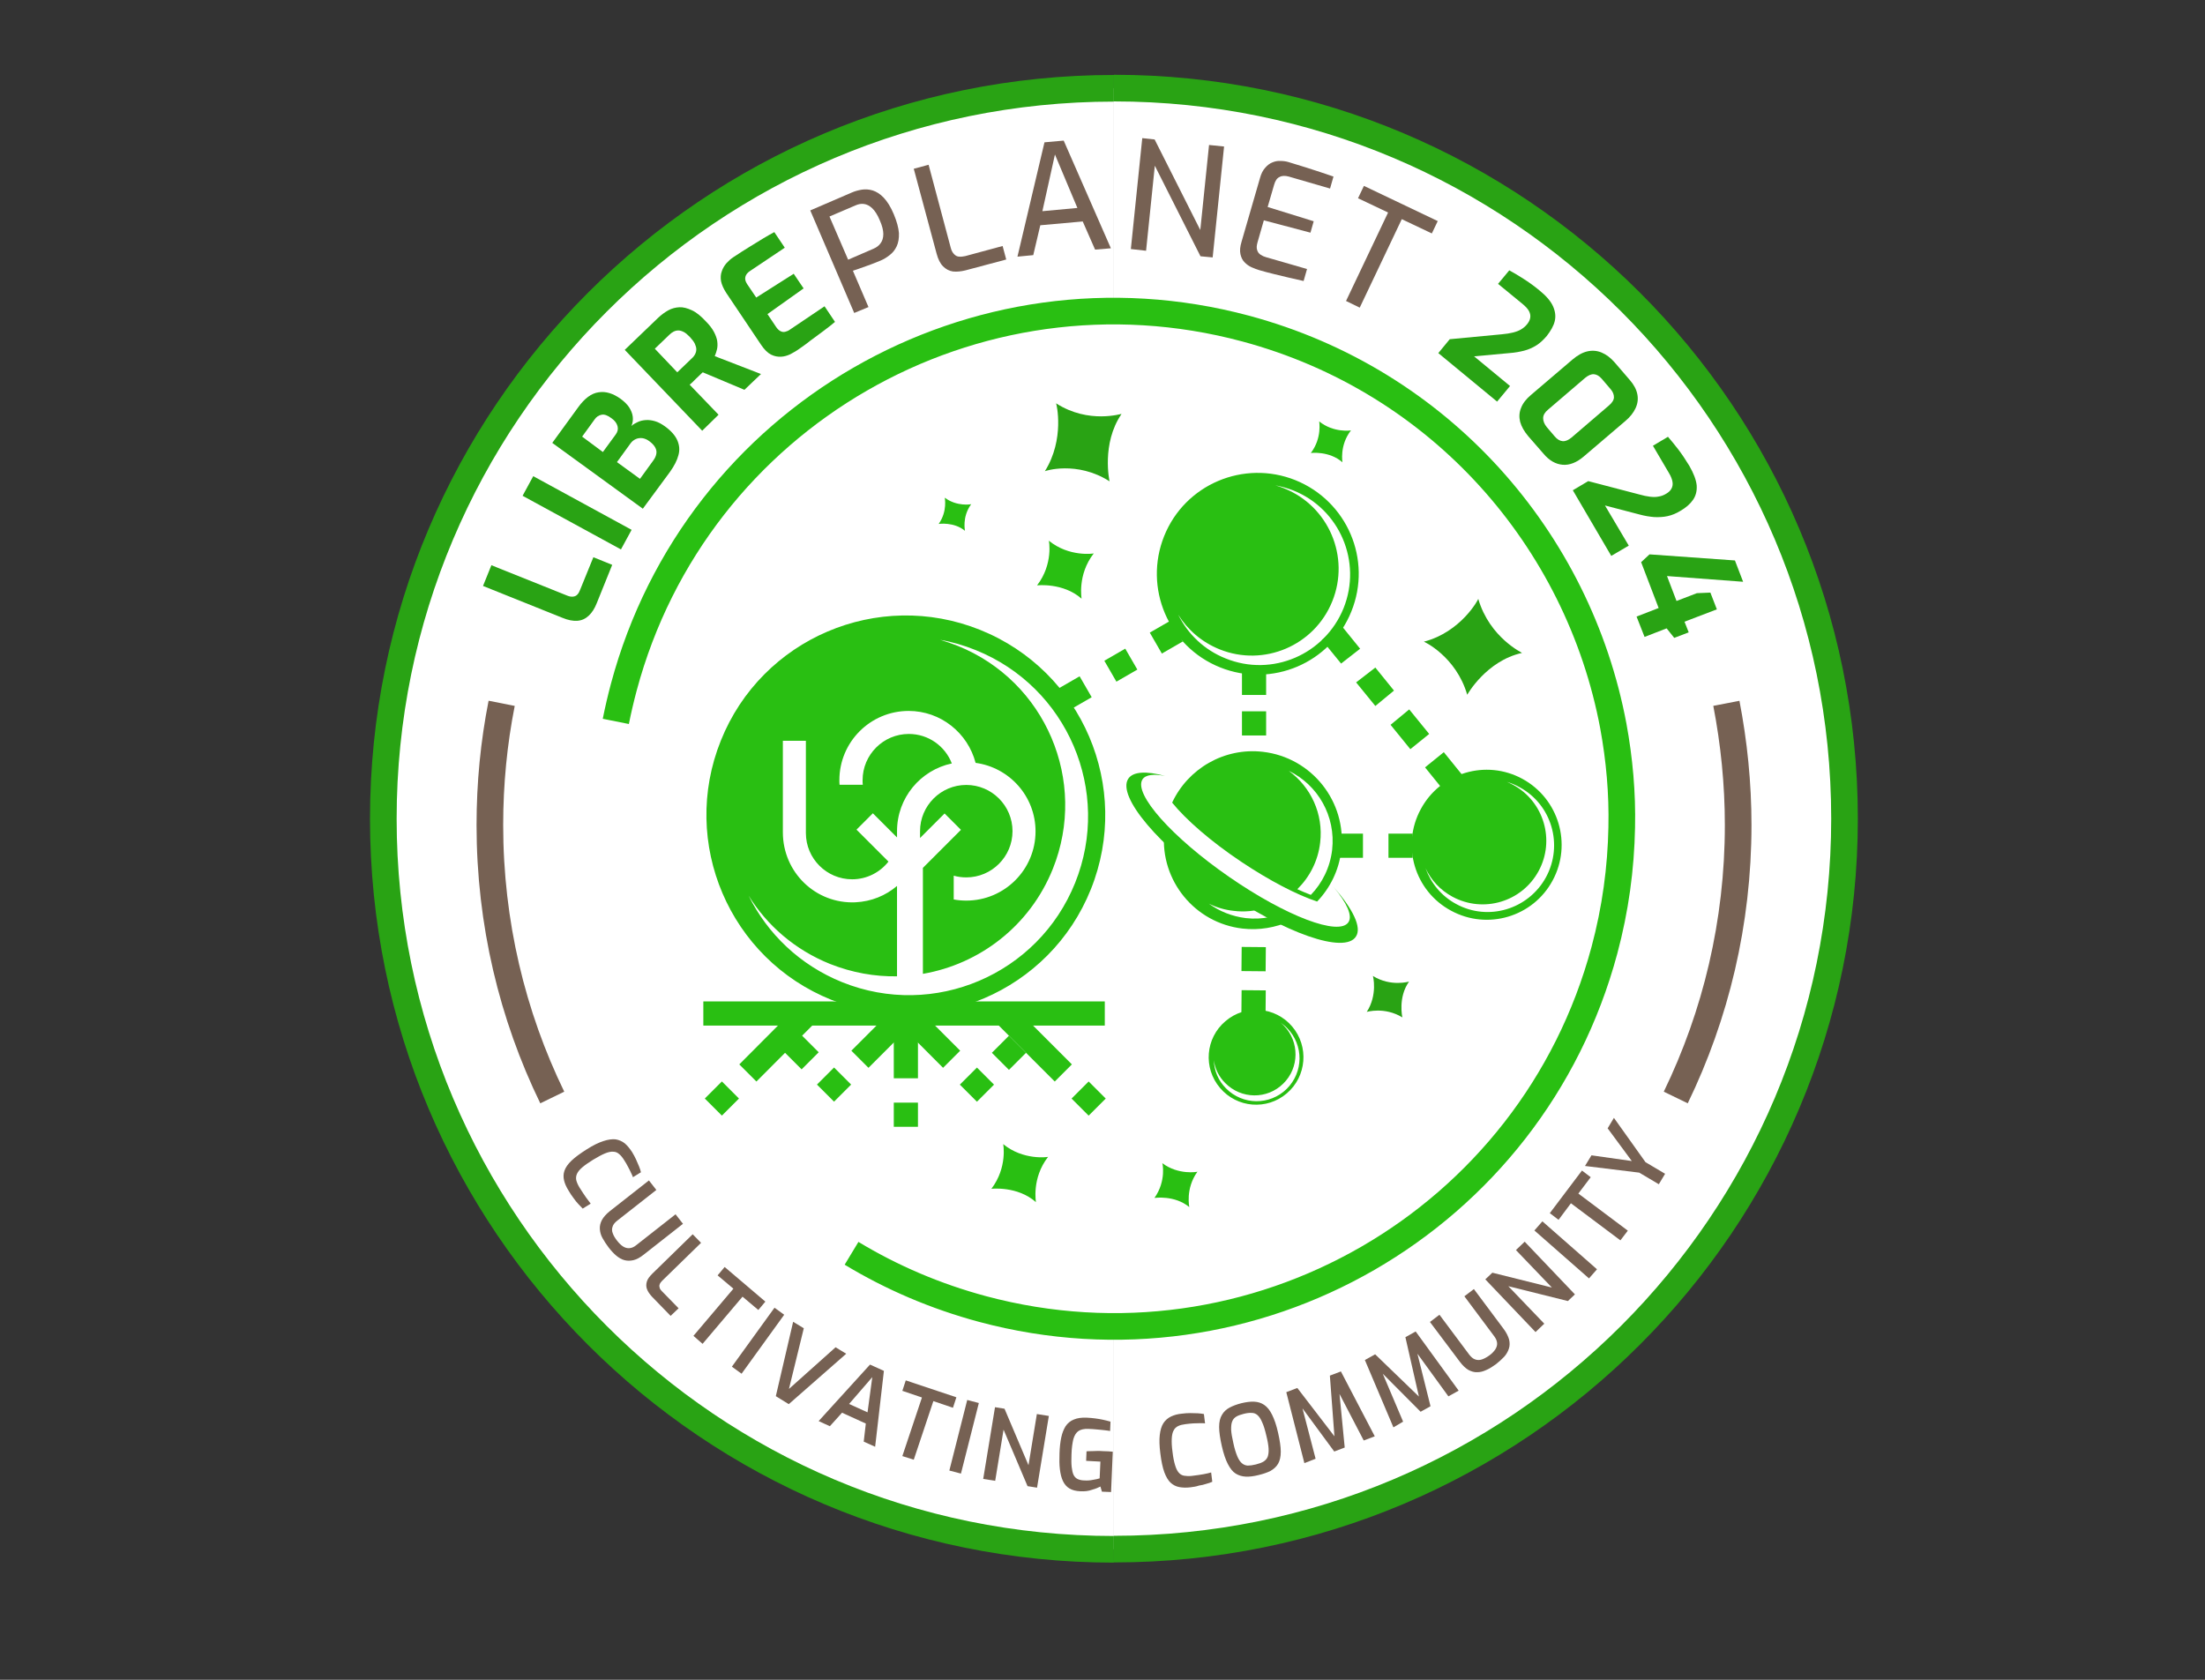 <?xml version="1.0" encoding="UTF-8" standalone="no"?>
<!-- Generator: Adobe Illustrator 25.0.0, SVG Export Plug-In . SVG Version: 6.00 Build 0)  -->

<svg
   version="1.1"
   x="0px"
   y="0px"
   viewBox="0 0 2100 1600"
   style="enable-background:new 0 0 2100 1600;"
   xml:space="preserve"
   id="svg1232"
   sodipodi:docname="logo.svg"
   inkscape:version="1.1.2 (0a00cf5339, 2022-02-04)"
   xmlns:inkscape="http://www.inkscape.org/namespaces/inkscape"
   xmlns:sodipodi="http://sodipodi.sourceforge.net/DTD/sodipodi-0.dtd"
   xmlns="http://www.w3.org/2000/svg"
   xmlns:svg="http://www.w3.org/2000/svg"><rect x="0" y="0" width="2100" height="1600" fill="#333333" stroke="none"/><defs
   id="defs1236" /><sodipodi:namedview
   id="namedview1234"
   pagecolor="#ffffff"
   bordercolor="#000000"
   borderopacity="0.25"
   inkscape:showpageshadow="2"
   inkscape:pageopacity="0.0"
   inkscape:pagecheckerboard="0"
   inkscape:deskcolor="#d1d1d1"
   showgrid="false"
   inkscape:zoom="0.298125"
   inkscape:cx="759.74843"
   inkscape:cy="800"
   inkscape:window-width="1678"
   inkscape:window-height="980"
   inkscape:window-x="1280"
   inkscape:window-y="44"
   inkscape:window-maximized="1"
   inkscape:current-layer="Camada_3"
   inkscape:pageshadow="2" />
<style
   type="text/css"
   id="style620">
	.st0{fill:none;stroke:#000000;stroke-width:2;stroke-miterlimit:10;}
	.st1{fill:#29A314;}
	.st2{fill:#766153;}
	.st3{fill:#29BF12;}
	.st4{fill:#5B463C;}
	.st5{fill:#FFFFFF;}
	.st6{fill:none;stroke:#766153;stroke-width:14;stroke-miterlimit:10;}
	.st7{fill:none;stroke:#000000;stroke-width:14;stroke-miterlimit:10;}
	.st8{fill:none;stroke:#29A314;stroke-width:14;stroke-miterlimit:10;}
	.st9{fill:none;stroke:#29BF12;stroke-width:14;stroke-miterlimit:10;}
</style>


<g
   id="Camada_3"
   style="display:inline"
   transform="matrix(1.812,0,0,1.812,193.654,-244.782)">

	<g
   id="g877"
   style="fill:#ffffff;fill-opacity:1">

		<path
   class="st7"
   d="M 744.8,578.7"
   id="path867"
   style="fill:#ffffff;fill-opacity:1" />
		<path
   class="st8"
   d="m 478.6,949.5 c -212.1,0 -384,-171.9 -384,-384 0,-212.1 171.9,-384 384,-384"
   id="path869"
   style="fill:#ffffff;fill-opacity:1" />
		<path
   class="st8"
   d="m 478.6,181.4 c 212.1,0 384,171.9 384,384 0,212.1 -171.9,384 -384,384"
   id="path871"
   style="fill:#ffffff;fill-opacity:1" />
		<path
   class="st9"
   d="m 216.8,514.3 c 1.2,-6 2.6,-12 4.2,-18 38.1,-142.3 184.4,-226.7 326.8,-188.5 102.5,27.5 175,111.1 193.3,209 3.2,17.4 4.8,35.2 4.4,53.2 -0.4,21.4 -3.3,43 -9.1,64.6 -38.2,142.3 -184.5,226.7 -326.8,188.6 -24.9,-6.7 -47.9,-16.6 -68.9,-29.3"
   id="path873"
   style="fill:#ffffff;fill-opacity:1" />
		<path
   class="st6"
   d="m 156.8,504.8 c -4.1,20.7 -6.2,42.1 -6.2,64 0,51.4 11.8,100 32.8,143.2"
   id="path875"
   style="fill:#ffffff;fill-opacity:1" />
	</g><g
   id="g863">

			<rect
   x="400.4"
   y="698.9"
   transform="matrix(0.707,-0.707,0.707,0.707,-379.584,494.202)"
   class="st3"
   width="12.7"
   height="12.7"
   id="rect771" />

			<rect
   x="417.2"
   y="682.2"
   transform="matrix(0.707,-0.707,0.707,0.707,-362.821,501.144)"
   class="st3"
   width="12.7"
   height="12.7"
   id="rect773" />

			<rect
   x="325.3"
   y="698.9"
   transform="matrix(0.707,-0.707,0.707,0.707,-401.589,441.075)"
   class="st3"
   width="12.7"
   height="12.7"
   id="rect775" />
		<rect
   x="362.9"
   y="714.7"
   class="st3"
   width="12.7"
   height="12.7"
   id="rect777" />

			<rect
   x="308.2"
   y="681.9"
   transform="matrix(0.707,-0.707,0.707,0.707,-394.527,424.024)"
   class="st3"
   width="12.7"
   height="12.7"
   id="rect779" />
		<rect
   x="362.9"
   y="663.9"
   class="st3"
   width="12.7"
   height="38"
   id="rect781" />
		<polygon
   class="st3"
   points="364.1,663.9 340.6,687.4 349.6,696.4 382.1,663.9 "
   id="polygon783" />
		<polygon
   class="st3"
   points="356.4,663.9 388.8,696.4 397.8,687.4 374.3,663.9 "
   id="polygon785" />
		<polygon
   class="st3"
   points="456.5,694.6 447.5,703.6 412.5,668.6 430.5,668.6 "
   id="polygon787" />

			<rect
   x="266.3"
   y="706.2"
   transform="matrix(0.707,-0.707,0.707,0.707,-423.987,401.533)"
   class="st3"
   width="12.7"
   height="12.7"
   id="rect789" />

			<rect
   x="459.1"
   y="706.2"
   transform="matrix(0.707,-0.707,0.707,0.707,-367.528,537.858)"
   class="st3"
   width="12.7"
   height="12.7"
   id="rect791" />
		<rect
   x="499.8"
   y="463.6"
   transform="matrix(0.866,-0.5,0.5,0.866,-167.175,316.058)"
   class="st3"
   width="12.7"
   height="12.7"
   id="rect793" />
		<rect
   x="451.9"
   y="492.9"
   transform="matrix(0.866,-0.5,0.5,0.866,-188.229,296.041)"
   class="st3"
   width="12.7"
   height="12.7"
   id="rect795" />
		<rect
   x="475.9"
   y="478.4"
   transform="matrix(0.866,-0.5,0.5,0.866,-177.77,306.072)"
   class="st3"
   width="12.7"
   height="12.7"
   id="rect797" />
		<rect
   x="545.9"
   y="487.7"
   class="st3"
   width="12.7"
   height="12.7"
   id="rect799" />
		<rect
   x="545.9"
   y="509"
   class="st3"
   width="12.7"
   height="12.7"
   id="rect801" />
		<g
   id="g807">
			<polygon
   class="st3"
   points="608,476.1 597.8,463.5 587.9,471.5 598,483.9 "
   id="polygon803" />

				<rect
   x="648.3"
   y="532.2"
   transform="matrix(0.777,-0.629,0.629,0.777,-196.362,532.728)"
   class="st3"
   width="12.7"
   height="23.3"
   id="rect805" />
		</g>
		<g
   id="g813">
			<polygon
   class="st3"
   points="625.8,498.1 616,486 605.9,493.8 616,506.2 "
   id="polygon809" />
			<polygon
   class="st3"
   points="624,516.1 634.4,528.9 644.3,520.9 633.8,508 "
   id="polygon811" />
		</g>

			<rect
   x="545.9"
   y="656"
   transform="matrix(0.009,-1,1,0.009,-115.316,1208.28)"
   class="st3"
   width="12.7"
   height="12.7"
   id="rect815" />

			<rect
   x="546"
   y="633.2"
   transform="matrix(0.009,-1,1,0.009,-92.478,1185.849)"
   class="st3"
   width="12.7"
   height="12.7"
   id="rect817" />
		<rect
   x="622.9"
   y="573.3"
   class="st3"
   width="12.7"
   height="12.7"
   id="rect819" />
		<rect
   x="596.8"
   y="573.3"
   class="st3"
   width="12.7"
   height="12.7"
   id="rect821" />
		<polygon
   class="st3"
   points="281.7,694.6 290.7,703.6 325.6,668.6 307.6,668.6 "
   id="polygon823" />
		<rect
   x="262.8"
   y="661.5"
   class="st3"
   width="211"
   height="12.7"
   id="rect825" />
		<g
   id="g835">
			<g
   id="g831">
				<path
   class="st3"
   d="m 537,599.5 c -12.6,-8.7 -23.5,-17.9 -32,-26.4 -2,24.9 16.1,47.2 41.2,50.1 8.8,1 17.3,-0.5 24.9,-3.9 -10.4,-4.9 -22.2,-11.6 -34.1,-19.8 z m 10.9,18.2 c -7.3,-0.9 -13.9,-3.6 -19.4,-7.6 4,2 8.4,3.3 13.1,3.8 5.6,0.7 11,0.1 16.1,-1.4 0.5,1.8 1.6,3.4 3,4.6 -4.1,0.9 -8.4,1.1 -12.8,0.6 z"
   id="path827" />
				<path
   class="st3"
   d="m 557,530.3 c -20.5,-2.4 -39.5,8.9 -47.8,26.7 7.2,8.9 20.3,20.4 36.5,31.2 14.7,9.8 28.9,17.2 39.7,20.8 6.8,-7.1 11.5,-16.4 12.7,-26.9 2.9,-25.6 -15.5,-48.8 -41.1,-51.8 z m 36.3,51.5 c -1.1,9.3 -5.2,17.5 -11.2,23.7 -2.4,-0.9 -4.9,-2 -7.1,-3 6.4,-6.3 10.9,-14.8 12,-24.5 1.8,-15.2 -5,-29.3 -16.5,-37.7 15.2,7.3 24.8,23.7 22.8,41.5 z"
   id="path829" />
			</g>
			<path
   class="st3"
   d="m 594.1,601.4 c 6.9,8.3 10,15 7.8,18.4 -4.8,7.6 -32.9,-3.1 -62.8,-23.8 -29.9,-20.7 -50.3,-43.6 -45.5,-51.2 1.6,-2.5 5.9,-3 11.9,-1.8 -9.8,-2.7 -16.9,-2.4 -19.4,1.5 -5.9,9.3 16.2,35.4 49.2,58.3 33,22.9 64.6,33.9 70.5,24.6 3.2,-4.8 -1.6,-14.5 -11.7,-26 z"
   id="path833" />
		</g>
		<path
   class="st3"
   d="m 574,387.5 c -27.2,-10.9 -58.1,2.2 -69,29.4 -10.9,27.2 2.2,58.1 29.4,69 27.2,10.9 58.1,-2.2 69,-29.4 11,-27.2 -2.2,-58 -29.4,-69 z m -36.7,93.7 c -11.3,-4.5 -19.9,-12.9 -24.9,-23 4.9,7.9 12.3,14.4 21.7,18.2 23.3,9.4 49.9,-1.9 59.3,-25.3 9.4,-23.3 -1.9,-49.9 -25.3,-59.3 -1.6,-0.6 -3.1,-1.2 -4.7,-1.6 3.2,0.6 6.4,1.5 9.5,2.7 24.4,9.8 36.2,37.5 26.4,61.9 -9.9,24.4 -37.6,36.3 -62,26.4 z"
   id="path837" />
		<path
   class="st3"
   d="m 693.3,544.5 c -19.1,-10.4 -43.1,-3.3 -53.4,15.9 -10.4,19.1 -3.3,43.1 15.9,53.4 19.1,10.4 43.1,3.3 53.4,-15.9 10.3,-19.1 3.2,-43 -15.9,-53.4 z m -34.8,65.8 c -7.8,-4.2 -13.3,-11 -16.1,-18.8 2.9,6.2 7.7,11.5 14.2,15 16.2,8.7 36.4,2.7 45.2,-13.5 8.8,-16.2 2.8,-36.5 -13.3,-45.3 -1.1,-0.6 -2.2,-1.1 -3.3,-1.6 2.3,0.7 4.5,1.6 6.6,2.8 16.9,9.1 23.1,30.3 13.9,47.3 -9.2,16.9 -30.4,23.3 -47.2,14.1 z"
   id="path839" /><path
   class="st6"
   d="m 773.9,712 c 21,-43.3 32.8,-91.9 32.8,-143.2 0,-21.9 -2.2,-43.3 -6.2,-64"
   id="path865" />
		<path
   class="st3"
   d="m 572.3,674.7 c -8.9,-10.5 -24.6,-11.8 -35.1,-2.8 -10.5,8.9 -11.8,24.6 -2.8,35.1 8.9,10.5 24.6,11.8 35.1,2.8 10.4,-8.9 11.7,-24.6 2.8,-35.1 z m -2.9,32.8 c -8.9,8.7 -23.1,8.6 -31.9,-0.3 -4.1,-4.1 -6.2,-9.4 -6.4,-14.8 0.6,4.4 2.6,8.6 6,12 8.4,8.5 22,8.7 30.5,0.3 8.5,-8.3 8.6,-22 0.3,-30.5 -0.6,-0.6 -1.2,-1.1 -1.8,-1.6 1.3,0.9 2.5,1.8 3.6,3 8.7,8.9 8.6,23.1 -0.3,31.9 z"
   id="path841" />
		<path
   class="st1"
   d="m 664.3,500.3 c 0,0 9.9,-17.8 28.8,-22 0.3,0 -17,-7.9 -23,-28.4 0.1,0.2 -9,17.4 -28.6,22.5 -0.2,-0.2 16.9,7.6 22.8,27.9 z"
   id="path843" />
		<path
   class="st3"
   d="m 438.2,442.8 c 0,0 13.7,-1.6 23.4,7 0.1,0.2 -2.4,-12.5 6.4,-23.8 -0.1,0.1 -13,2 -23.6,-6.7 0,-0.2 2.5,12.2 -6.2,23.5 z"
   id="path845" />
		<path
   class="st3"
   d="m 414.2,760 c 0,0 13.7,-1.6 23.4,7 0.1,0.2 -2.4,-12.5 6.4,-23.8 -0.1,0.1 -13,2 -23.6,-6.7 0,-0.2 2.4,12.2 -6.2,23.5 z"
   id="path847" />
		<path
   class="st3"
   d="m 582.1,373.2 c 0,0 9.7,-1.2 16.6,4.9 0.1,0.1 -1.7,-8.8 4.5,-16.8 0,0.1 -9.2,1.4 -16.7,-4.7 -0.1,-0.2 1.7,8.6 -4.4,16.6 z"
   id="path849" />
		<path
   class="st3"
   d="m 386.5,410.5 c 0,0 8,-1.2 13.8,3.6 0.1,0.1 -1.7,-7.2 3.3,-14 0,0.1 -7.6,1.4 -13.9,-3.4 -0.1,-0.2 1.6,7 -3.2,13.8 z"
   id="path851" />
		<path
   class="st3"
   d="m 499.9,764.8 c 0,0 10.6,-1.6 18.3,4.8 0.1,0.1 -2.2,-9.6 4.3,-18.6 0,0.1 -10,1.9 -18.5,-4.5 0.1,-0.3 2.3,9.3 -4.1,18.3 z"
   id="path853" />
		<path
   class="st1"
   d="m 630.2,669.9 c 0,0 -2.4,-10.5 3.5,-18.8 0.1,-0.1 -9.5,2.9 -19,-3 0.1,0 2.6,9.9 -3.2,18.9 -0.2,0.1 9.2,-2.9 18.7,2.9 z"
   id="path855" />
		<path
   class="st1"
   d="m 476.3,388.1 c 0,0 -4.4,-19.8 6.3,-35.4 0.2,-0.3 -17.1,5.5 -34.4,-5.6 0.2,0.1 4.7,18.8 -5.9,35.7 -0.2,-0.1 16.8,-5.7 34,5.3 z"
   id="path857" />
		<path
   class="st3"
   d="M 420.6,575.2"
   id="path859" />
		<path
   class="st3"
   d="m 408.3,466.2 c -53.7,-21.6 -114.8,4.5 -136.3,58.2 -21.6,53.7 4.5,114.8 58.2,136.3 53.7,21.6 114.8,-4.5 136.3,-58.2 C 488,548.8 462,487.8 408.3,466.2 Z m 49.9,133 c -19.4,48.2 -74.2,71.6 -122.4,52.2 -22.3,-9 -39.3,-25.5 -49.2,-45.5 9.7,15.7 24.4,28.5 42.8,35.9 11.6,4.6 23.5,6.7 35.2,6.5 v -27.9 -19.6 c -6,5.1 -13.5,8.2 -21.9,8.6 -20.9,0.9 -38.1,-15.8 -38.1,-36.8 v -48.1 c 0,0 0,0 0,0 h 12.1 c 0,0 0,0 0,0 V 573 c 0,13.4 10.9,24.3 24.3,24.3 7.8,0 14.7,-3.7 19.1,-9.3 l -16.8,-16.8 8.6,-8.6 12.7,12.7 V 572 c 0,-17.5 12.3,-32.1 28.8,-35.6 -3.5,-9.1 -12.3,-15.5 -22.6,-15.5 -13.4,0 -24.3,10.9 -24.3,24.3 0,0.8 0,1.6 0.1,2.4 h -12.2 c -0.1,-0.8 -0.1,-1.6 -0.1,-2.4 0,-20.1 16.3,-36.4 36.4,-36.4 16.9,0 31.1,11.6 35.2,27.3 17.8,2.4 31.5,17.6 31.5,36 0,20.1 -16.3,36.4 -36.4,36.4 -2.2,0 -4.5,-0.2 -6.6,-0.6 v -12.5 c 2.1,0.6 4.3,0.9 6.6,0.9 13.4,0 24.3,-10.9 24.3,-24.3 0,-13.4 -10.9,-24.3 -24.3,-24.3 -13.4,0 -24.3,10.9 -24.3,24.3 v 3.6 l 12.9,-12.9 8.6,8.6 -20,20 V 647 c 29.7,-5.1 56.2,-25.1 68.3,-55.2 18.5,-46.1 -3.8,-98.6 -50,-117.2 -3.1,-1.2 -6.2,-2.3 -9.3,-3.2 6.3,1.1 12.5,2.9 18.7,5.4 48.3,19.4 71.7,74.2 52.3,122.4 z"
   id="path861" />
	</g>
	<g
   id="g953">
		<g
   id="g909">
			<path
   class="st1"
   d="m 206.8,452.1 c -1.1,2.8 -2.5,5 -4.2,6.6 -1.7,1.6 -3.6,2.5 -5.9,2.7 -2.3,0.2 -5,-0.3 -8.1,-1.6 l -41.6,-16.7 4.4,-10.9 39.9,16 c 1.2,0.5 2.2,0.6 3.1,0.5 0.9,-0.1 1.7,-0.5 2.2,-1.1 0.6,-0.6 1,-1.4 1.4,-2.4 l 7,-17.2 9.9,4 z"
   id="path879" />
			<path
   class="st1"
   d="m 219.5,423.9 -51.7,-28.2 5.6,-10.3 51.7,28.2 z"
   id="path881" />
			<path
   class="st1"
   d="M 231,402.5 183.4,367.9 197,349.2 c 3.4,-4.7 7,-7.4 10.8,-7.9 3.7,-0.6 7.6,0.6 11.6,3.5 1.9,1.4 3.4,2.9 4.4,4.4 1,1.6 1.7,3.2 1.9,4.9 0.2,1.7 0,3.3 -0.7,4.9 1,-0.9 2.1,-1.5 3.4,-2.1 1.3,-0.6 2.7,-0.9 4.2,-1 1.5,-0.1 3.1,0.1 4.8,0.6 1.7,0.5 3.4,1.4 5.2,2.7 3.2,2.3 5.4,4.8 6.5,7.3 1.1,2.5 1.4,5.1 0.6,7.9 -0.7,2.7 -2.2,5.6 -4.4,8.7 z m -21,-29.8 6.8,-9.3 c 1,-1.4 1.3,-2.8 0.9,-4.3 -0.4,-1.5 -1.4,-2.9 -3.1,-4.1 -2.1,-1.6 -3.8,-2.2 -5.3,-1.9 -1.5,0.3 -2.7,1.1 -3.6,2.4 l -6.6,9.1 z m 19.5,14.1 7.1,-9.8 c 0.8,-1.1 1.3,-2.2 1.5,-3.4 0.2,-1.1 0,-2.2 -0.6,-3.3 -0.6,-1.1 -1.6,-2.2 -3.1,-3.3 -1.2,-0.9 -2.4,-1.4 -3.7,-1.6 -1.2,-0.1 -2.3,0 -3.4,0.5 -1.1,0.5 -2,1.2 -2.8,2.3 l -7.1,9.8 z"
   id="path883" />
			<path
   class="st1"
   d="M 262.2,361.5 221.5,319 239.1,302.1 c 1.7,-1.6 3.5,-2.9 5.3,-3.9 1.8,-1 3.8,-1.5 5.8,-1.6 2.1,-0.1 4.2,0.5 6.6,1.6 2.4,1.1 4.8,3.1 7.4,5.9 1.9,1.9 3.3,3.8 4.2,5.5 0.9,1.7 1.5,3.4 1.7,4.8 0.2,1.5 0.2,2.9 -0.1,4.2 -0.3,1.3 -0.7,2.5 -1.2,3.7 l 24.3,9.4 -8.7,8.3 -21.9,-9.2 c -0.5,0.4 -1,0.9 -1.6,1.5 -0.6,0.6 -1.2,1.1 -1.8,1.7 -0.6,0.6 -1.2,1.2 -1.8,1.8 -0.6,0.6 -1.2,1.1 -1.7,1.5 l 15.2,15.8 z m -13.1,-30.7 7.6,-7.3 c 0.8,-0.7 1.4,-1.5 1.8,-2.3 0.4,-0.8 0.6,-1.6 0.6,-2.5 0,-0.9 -0.3,-1.9 -0.8,-3 -0.5,-1 -1.4,-2.2 -2.6,-3.5 -1.2,-1.2 -2.2,-2.1 -3.2,-2.6 -1,-0.5 -1.9,-0.8 -2.8,-0.8 -0.9,0 -1.7,0.2 -2.5,0.6 -0.8,0.4 -1.6,1 -2.3,1.7 l -7.6,7.3 z"
   id="path885" />
			<path
   class="st1"
   d="m 312.3,319.1 c -1.1,0.7 -2.3,1.4 -3.8,2.2 -1.5,0.7 -3.1,1.2 -4.8,1.3 -1.7,0.1 -3.5,-0.2 -5.3,-1.1 -1.8,-0.9 -3.5,-2.6 -5.2,-5.1 L 274.8,289 c -1.4,-2.2 -2.3,-4.2 -2.7,-6.1 -0.3,-1.9 -0.2,-3.6 0.4,-5.2 0.5,-1.6 1.4,-3 2.4,-4.2 1.1,-1.2 2.3,-2.3 3.5,-3.1 3.3,-2.2 6.3,-4.1 8.9,-5.7 2.6,-1.6 4.9,-3 7,-4.3 2.1,-1.3 4,-2.3 5.8,-3.3 l 5.5,8.2 -18.2,12.2 c -1.4,0.9 -2.2,1.9 -2.5,3.1 -0.3,1.2 0,2.4 0.9,3.8 l 4.8,7.1 19.7,-12.5 5.2,7.7 -19,13.5 4.5,6.7 c 0.8,1.2 1.6,1.9 2.4,2.3 0.8,0.4 1.6,0.5 2.4,0.3 0.8,-0.2 1.6,-0.5 2.3,-1 l 18.4,-12.4 5.5,8.2 c -1.8,1.5 -3.8,3.1 -6.1,4.8 -2.3,1.7 -4.6,3.4 -6.9,5.1 -2.3,1.9 -4.6,3.4 -6.7,4.9 z"
   id="path887" />
			<path
   class="st2"
   d="m 342.1,299.6 -23.1,-53.9 21.8,-9.4 c 1.6,-0.7 3.4,-1.2 5.2,-1.5 1.9,-0.3 3.8,-0.2 5.8,0.4 1.9,0.6 3.9,1.8 5.8,3.8 1.9,2 3.7,4.9 5.3,8.7 1.6,3.8 2.5,7.2 2.7,9.9 0.1,2.8 -0.3,5.1 -1.2,7 -0.9,1.9 -2.1,3.4 -3.7,4.6 -1.5,1.2 -3,2.1 -4.6,2.8 -0.8,0.3 -1.9,0.8 -3.2,1.3 -1.3,0.5 -2.8,1.1 -4.3,1.6 -1.5,0.5 -2.9,1 -4.2,1.5 -1.3,0.4 -2.3,0.8 -3,1 l 8.2,19.1 z m -3.2,-28 13.4,-5.8 c 1.6,-0.7 2.8,-1.6 3.7,-2.9 0.9,-1.2 1.4,-2.8 1.4,-4.8 0,-1.9 -0.6,-4.4 -1.9,-7.3 -1.2,-2.9 -2.6,-5 -4,-6.3 -1.4,-1.3 -2.8,-2 -4.3,-2.2 -1.5,-0.2 -2.9,0.1 -4.3,0.7 l -13.8,5.9 z"
   id="path889" />
			<path
   class="st2"
   d="m 400.6,277.2 c -2.4,0.6 -4.6,0.8 -6.6,0.6 -2,-0.3 -3.7,-1.2 -5.2,-2.7 -1.5,-1.5 -2.6,-3.7 -3.4,-6.7 l -12,-44.6 7.8,-2.1 11.6,43.5 c 0.4,1.7 1.1,2.8 1.9,3.6 0.8,0.8 1.7,1.2 2.7,1.2 1,0.1 2,-0.1 3.1,-0.3 l 19.6,-5.3 1.9,7.1 z"
   id="path891" />
			<path
   class="st2"
   d="m 427.9,270 14.2,-60.1 10.1,-0.9 24.8,56.6 -8.3,0.7 -6.5,-14.8 -22.3,2 -3.7,15.7 z m 13.1,-23.9 18.4,-1.7 -11.8,-28.1 z"
   id="path893" />
			<path
   class="st2"
   d="m 487.5,266 6,-58.3 6.5,0.7 24,47.6 4.6,-44.7 7.9,0.8 -6,58.3 -6.4,-0.6 -24,-47.6 -4.6,44.7 z"
   id="path895" />
			<path
   class="st2"
   d="m 555,277.1 c -1.3,-0.4 -2.6,-0.9 -4,-1.5 -1.4,-0.6 -2.6,-1.5 -3.7,-2.6 -1.1,-1.1 -1.8,-2.5 -2.2,-4.3 -0.4,-1.8 -0.2,-4 0.6,-6.6 l 9.7,-33.5 c 0.6,-2.2 1.5,-4 2.7,-5.3 1.1,-1.3 2.4,-2.3 3.7,-2.8 1.4,-0.6 2.8,-0.9 4.3,-0.8 1.5,0 3,0.2 4.3,0.6 3.3,1 6.3,1.9 9.1,2.8 2.7,0.9 5.3,1.7 7.7,2.5 2.4,0.8 4.6,1.6 6.8,2.3 l -1.8,6.3 -21.7,-6.3 c -1.9,-0.5 -3.5,-0.5 -4.8,0.2 -1.4,0.6 -2.3,2 -2.9,4.1 l -3.4,11.7 24.2,7.5 -1.7,6 -24.5,-6.5 -3.3,11.5 c -0.5,1.7 -0.6,3.1 -0.2,4.2 0.3,1 0.9,1.8 1.8,2.4 0.9,0.6 1.8,1 2.9,1.3 l 21.5,6.2 -1.8,6.3 c -2.4,-0.5 -4.9,-1.1 -7.5,-1.7 -2.6,-0.6 -5.3,-1.3 -7.9,-1.9 -2.9,-0.7 -5.5,-1.4 -7.9,-2.1 z"
   id="path897" />
			<path
   class="st2"
   d="m 600.6,293.3 22.1,-46.5 -15.8,-7.5 3.1,-6.5 38.8,18.5 -3.1,6.5 -15.8,-7.5 -22.1,46.5 z"
   id="path899" />
			<path
   class="st1"
   d="m 649.1,320.7 6,-7.3 27.5,-2.6 c 2.2,-0.2 4.1,-0.5 5.7,-0.9 1.6,-0.4 3,-0.9 4.2,-1.6 1.2,-0.7 2.3,-1.6 3.2,-2.7 0.9,-1.1 1.5,-2.2 1.7,-3.4 0.2,-1.2 0,-2.3 -0.6,-3.5 -0.6,-1.2 -1.8,-2.5 -3.5,-3.9 l -12.8,-10.5 5.9,-7.1 c 2.3,1.2 4.7,2.7 7.4,4.4 2.7,1.7 5.5,3.7 8.4,6.1 3.6,2.9 6,5.7 7.2,8.4 1.2,2.7 1.5,5.3 0.9,7.8 -0.6,2.5 -2.1,5.1 -4.2,7.8 -1.7,2 -3.5,3.7 -5.4,4.9 -1.9,1.2 -4.1,2.2 -6.4,2.8 -2.3,0.6 -5,1.1 -7.9,1.3 l -18.5,1.7 18.9,15.6 -6.8,8.2 z"
   id="path901" />
			<path
   class="st1"
   d="m 696.3,364.3 c -2.1,-2.5 -3.5,-5 -4.2,-7.5 -0.6,-2.5 -0.5,-4.9 0.5,-7.3 0.9,-2.4 2.7,-4.7 5.2,-6.8 l 21.8,-18.6 c 2.6,-2.2 5.2,-3.7 7.8,-4.3 2.6,-0.6 5.1,-0.4 7.5,0.6 2.4,1 4.7,2.7 6.8,5.1 l 8,9.3 c 2.2,2.5 3.5,5 4,7.5 0.5,2.5 0.2,4.9 -0.9,7.3 -1.1,2.4 -2.9,4.7 -5.4,6.8 L 725.6,375 c -3.7,3.2 -7.5,4.7 -11.1,4.4 -3.7,-0.3 -7.1,-2.2 -10.1,-5.8 z m 9.8,-4.7 4.1,4.8 c 1.4,1.7 2.9,2.5 4.3,2.6 1.5,0.1 3,-0.6 4.6,-1.9 l 19.6,-16.8 c 1.8,-1.5 2.7,-3 2.7,-4.4 0,-1.4 -0.5,-2.8 -1.7,-4.2 l -4.7,-5.5 c -1.3,-1.5 -2.7,-2.3 -4.1,-2.4 -1.5,-0.1 -3,0.6 -4.6,1.9 l -19.5,16.7 c -1.7,1.4 -2.6,2.9 -2.6,4.5 0,1.5 0.6,3.1 1.9,4.7 z"
   id="path903" />
			<path
   class="st1"
   d="m 719.8,392.8 8.1,-4.8 26.8,7 c 2.1,0.6 4,1 5.7,1.2 1.7,0.2 3.2,0.2 4.5,-0.1 1.4,-0.2 2.7,-0.7 4,-1.5 1.2,-0.7 2.2,-1.6 2.7,-2.6 0.6,-1 0.8,-2.2 0.6,-3.5 -0.2,-1.4 -0.8,-3 -1.9,-4.8 l -8.4,-14.3 7.9,-4.7 c 1.7,1.9 3.5,4.2 5.4,6.6 1.9,2.5 3.8,5.3 5.8,8.6 2.3,4 3.6,7.4 3.9,10.3 0.2,2.9 -0.4,5.4 -1.9,7.6 -1.5,2.2 -3.7,4.1 -6.6,5.8 -2.3,1.4 -4.5,2.3 -6.8,2.8 -2.2,0.5 -4.6,0.6 -7,0.5 -2.4,-0.2 -5,-0.6 -7.9,-1.4 l -18,-4.7 12.5,21.1 -9.2,5.4 z"
   id="path905" />
			<path
   class="st1"
   d="m 753.3,459.2 11.6,-4.5 -9.2,-24.1 4.4,-4.1 44.9,3.2 4.3,11.2 -40,-3 5,13.1 10.7,-4.1 7.1,-0.3 3.4,8.8 -17,6.5 2.2,5.6 -7.6,2.9 -4,-5 -11.6,4.5 z"
   id="path907" />
		</g>
		<g
   id="g951">
			<path
   class="st2"
   d="m 192,761 c -1.2,-1.9 -2,-3.7 -2.4,-5.4 -0.4,-1.7 -0.4,-3.4 0.2,-5.1 0.6,-1.7 1.8,-3.5 3.7,-5.3 1.9,-1.8 4.6,-3.8 8.1,-6 3.3,-2.1 6.2,-3.5 8.7,-4.3 2.4,-0.8 4.6,-1.1 6.4,-0.9 1.8,0.3 3.4,1 4.8,2.1 1.4,1.2 2.6,2.7 3.8,4.5 0.8,1.3 1.5,2.6 2.1,3.9 0.6,1.3 1.1,2.5 1.6,3.7 0.5,1.2 0.8,2.2 1,3.1 l -4.2,2.6 c -0.2,-0.6 -0.5,-1.3 -1,-2.3 -0.4,-1 -1,-2 -1.6,-3.2 -0.6,-1.2 -1.3,-2.4 -2.1,-3.6 -0.8,-1.3 -1.7,-2.4 -2.6,-3.1 -0.9,-0.8 -1.9,-1.2 -3.1,-1.2 -1.2,-0.1 -2.6,0.2 -4.3,0.9 -1.7,0.7 -3.7,1.8 -6.2,3.3 -2.4,1.5 -4.3,2.8 -5.7,4 -1.4,1.2 -2.3,2.3 -2.8,3.4 -0.5,1.1 -0.6,2.2 -0.4,3.3 0.3,1.2 0.8,2.4 1.7,3.9 1.4,2.2 2.5,3.9 3.5,5.3 1,1.3 1.8,2.4 2.4,3.2 l -4.2,2.6 c -0.7,-0.7 -1.5,-1.5 -2.3,-2.4 -0.8,-0.9 -1.7,-1.9 -2.5,-3.1 -0.9,-1.2 -1.8,-2.5 -2.6,-3.9 z"
   id="path911" />
			<path
   class="st2"
   d="m 213,790.8 c -1.3,-1.7 -2.3,-3.3 -3.2,-4.9 -0.9,-1.6 -1.3,-3.2 -1.4,-4.8 -0.1,-1.6 0.3,-3.2 1.1,-4.7 0.8,-1.5 2.2,-3.1 4.2,-4.7 l 20.5,-16.1 3.9,5 -20.5,16.1 c -1.3,1 -2.2,2.1 -2.5,3.2 -0.4,1.1 -0.4,2.3 0.1,3.5 0.4,1.2 1.2,2.5 2.2,3.8 1.1,1.4 2.1,2.4 3.2,3.1 1.1,0.7 2.2,1 3.4,0.9 1.2,-0.1 2.4,-0.6 3.7,-1.7 l 20.5,-16.1 3.9,5 -20.5,16.1 c -2,1.6 -3.8,2.6 -5.5,3 -1.7,0.4 -3.3,0.4 -4.8,0 -1.5,-0.4 -3,-1.3 -4.3,-2.4 -1.4,-1.2 -2.7,-2.6 -4,-4.3 z"
   id="path913" />
			<path
   class="st2"
   d="m 235.8,816.7 c -1.2,-1.3 -2.1,-2.6 -2.6,-3.9 -0.5,-1.3 -0.5,-2.6 -0.1,-4 0.4,-1.4 1.4,-2.7 2.9,-4.2 l 21.2,-20.7 4.4,4.5 -20.5,20 c -0.7,0.7 -1.1,1.3 -1.3,2 -0.2,0.6 -0.1,1.2 0.1,1.8 0.2,0.6 0.6,1.1 1.1,1.6 l 8.8,9 -4.2,4 z"
   id="path915" />
			<path
   class="st2"
   d="m 257.6,837.3 21,-24.8 -8.3,-7 3.7,-4.4 21.4,18.2 -3.7,4.4 -8.3,-7 -21,24.8 z"
   id="path917" />
			<path
   class="st2"
   d="m 277.8,853.5 22.4,-31 5.1,3.7 -22.4,31 z"
   id="path919" />
			<path
   class="st2"
   d="m 300.9,869 9.1,-39.1 5.6,3.4 -7.8,31.9 24.5,-21.9 5.6,3.4 -30.2,26.5 z"
   id="path921" />
			<path
   class="st2"
   d="m 323.4,882.1 27,-29.7 7.3,3.3 -4.6,39.9 -6,-2.7 1.1,-9.5 -12.5,-5.7 -6.4,7.1 z m 16,-9 9.7,4.4 2.5,-18.5 z"
   id="path923" />
			<path
   class="st2"
   d="m 367.4,900.5 10.3,-30.8 -10.3,-3.5 1.8,-5.5 26.6,8.9 -1.8,5.5 -10.3,-3.5 -10.3,30.8 z"
   id="path925" />
			<path
   class="st2"
   d="m 392.1,908.1 9.4,-37.1 6.1,1.6 -9.4,37.1 z"
   id="path927" />
			<path
   class="st2"
   d="m 409.9,912.5 6.2,-37.7 5,0.8 12.6,29.7 4.4,-26.9 6.3,1 -6.2,37.7 -5,-0.8 -12.6,-29.7 -4.4,26.9 z"
   id="path929" />
			<path
   class="st2"
   d="m 461,919 c -2.4,-0.1 -4.3,-0.6 -5.8,-1.5 -1.5,-0.9 -2.6,-2.2 -3.4,-3.9 -0.8,-1.7 -1.3,-3.7 -1.6,-6.2 -0.3,-2.4 -0.3,-5.2 -0.2,-8.3 0.1,-3.1 0.4,-5.9 0.9,-8.3 0.5,-2.4 1.3,-4.4 2.3,-6 1.1,-1.6 2.5,-2.8 4.3,-3.5 1.8,-0.8 4.1,-1.1 6.8,-1 1.6,0.1 3.1,0.2 4.5,0.4 1.4,0.2 2.8,0.4 4.1,0.7 1.3,0.3 2.6,0.6 3.9,1 l -0.2,4.9 c -0.7,-0.1 -1.7,-0.3 -2.9,-0.4 -1.2,-0.1 -2.5,-0.3 -4,-0.4 -1.5,-0.1 -3,-0.3 -4.5,-0.3 -2.2,-0.1 -4,0.3 -5.2,1.1 -1.2,0.8 -2.1,2.2 -2.7,4.2 -0.5,2 -0.9,4.7 -1,8.1 -0.1,2.7 -0.1,4.9 0.1,6.6 0.2,1.7 0.5,3.2 1,4.2 0.5,1 1.3,1.8 2.2,2.2 0.9,0.4 2.1,0.7 3.5,0.7 1.5,0.1 3,0 4.4,-0.3 1.4,-0.2 2.6,-0.5 3.6,-0.8 l 0.4,-8.8 -7.5,-0.4 0.2,-5 c 0.7,-0.1 1.5,-0.1 2.5,-0.1 1,0 2,-0.1 3.1,-0.1 1.1,0 2.1,0 3.1,0.1 1,0 1.9,0.1 2.8,0.1 0.8,0.1 1.6,0.1 2.3,0.2 l -0.9,21.2 -4.8,-0.2 -0.8,-2.7 c -1.1,0.6 -2.6,1.2 -4.4,1.7 -1.9,0.7 -3.9,0.9 -6.1,0.8 z"
   id="path931" />
			<path
   class="st2"
   d="m 518.9,916.9 c -2.2,0.3 -4.2,0.2 -5.9,-0.1 -1.7,-0.3 -3.3,-1.1 -4.6,-2.3 -1.3,-1.2 -2.4,-3.1 -3.3,-5.5 -0.9,-2.5 -1.6,-5.8 -2.1,-9.9 -0.5,-3.9 -0.6,-7.1 -0.3,-9.7 0.3,-2.6 0.9,-4.6 1.9,-6.2 1,-1.5 2.3,-2.7 4,-3.5 1.7,-0.8 3.5,-1.3 5.7,-1.5 1.5,-0.2 3,-0.3 4.4,-0.3 1.4,0 2.8,0.1 4,0.1 1.2,0.1 2.3,0.2 3.2,0.4 l 0.6,4.9 c -0.6,-0.1 -1.4,-0.1 -2.5,-0.1 -1.1,0 -2.3,0.1 -3.6,0.1 -1.3,0.1 -2.7,0.2 -4.1,0.4 -1.6,0.2 -2.9,0.5 -3.9,1 -1.1,0.5 -1.9,1.3 -2.4,2.3 -0.6,1 -0.9,2.5 -1,4.3 -0.1,1.8 0,4.2 0.4,7 0.3,2.8 0.8,5.1 1.3,6.8 0.5,1.7 1.1,3.1 1.9,4 0.7,0.9 1.7,1.5 2.8,1.7 1.2,0.2 2.6,0.3 4.2,0.1 2.5,-0.3 4.6,-0.6 6.2,-0.9 1.6,-0.3 2.9,-0.6 3.9,-0.9 l 0.6,4.9 c -0.9,0.4 -2,0.8 -3.2,1.1 -1.2,0.4 -2.4,0.7 -3.8,0.9 -1.4,0.5 -2.8,0.7 -4.4,0.9 z"
   id="path933" />
			<path
   class="st2"
   d="m 554.5,910.5 c -2.4,0.6 -4.7,0.9 -6.6,0.8 -1.9,-0.1 -3.7,-0.6 -5.3,-1.6 -1.6,-1 -2.9,-2.7 -4.1,-5 -1.2,-2.3 -2.3,-5.5 -3.2,-9.5 -0.9,-4 -1.4,-7.4 -1.4,-10 0,-2.7 0.5,-4.8 1.5,-6.4 0.9,-1.6 2.3,-2.9 4,-3.8 1.7,-0.9 3.8,-1.7 6.2,-2.3 2.5,-0.6 4.7,-0.9 6.7,-0.8 2,0.1 3.7,0.6 5.3,1.7 1.6,1.1 2.9,2.7 4.1,5.1 1.2,2.4 2.3,5.5 3.2,9.6 0.9,4 1.4,7.3 1.4,9.9 0,2.6 -0.5,4.8 -1.4,6.3 -0.9,1.6 -2.3,2.8 -4,3.8 -1.8,0.9 -3.9,1.6 -6.4,2.2 z m -1.3,-5.6 c 1.6,-0.4 3,-0.9 4,-1.5 1,-0.6 1.8,-1.5 2.2,-2.5 0.4,-1.1 0.6,-2.5 0.5,-4.3 -0.1,-1.8 -0.5,-4.1 -1.2,-6.9 -0.7,-3 -1.4,-5.3 -2.2,-7 -0.7,-1.7 -1.5,-2.9 -2.4,-3.7 -0.9,-0.8 -1.9,-1.2 -3.1,-1.2 -1.2,-0.1 -2.6,0.1 -4.2,0.5 -1.5,0.4 -2.8,0.8 -3.8,1.4 -1,0.6 -1.8,1.4 -2.2,2.5 -0.5,1.1 -0.6,2.5 -0.6,4.4 0.1,1.8 0.5,4.2 1.2,7.2 0.6,2.8 1.3,5 2,6.7 0.7,1.7 1.5,2.9 2.4,3.7 0.9,0.8 1.9,1.2 3.1,1.3 1.2,0 2.7,-0.2 4.3,-0.6 z"
   id="path935" />
			<path
   class="st2"
   d="m 578.7,904.2 -9.5,-37.3 5.8,-2.2 19.5,25.4 -2.4,-31.9 5.8,-2.2 17.8,34.1 -5.8,2.2 -14,-26.9 1,-0.3 3,30.9 -5.5,2.1 -18.4,-25 1,-0.4 7.6,29.2 z"
   id="path937" />
			<path
   class="st2"
   d="m 625.5,885.4 -15,-35.4 5.4,-3 23,22.2 -7.1,-31.2 5.4,-3 22.6,31.1 -5.4,3 -17.8,-24.5 0.9,-0.4 7.5,30.1 -5.2,2.9 -21.9,-22 0.9,-0.6 11.8,27.8 z"
   id="path939" />
			<path
   class="st2"
   d="m 679.4,852.2 c -1.7,1.2 -3.3,2.3 -5,3 -1.7,0.8 -3.2,1.2 -4.8,1.2 -1.6,0.1 -3.2,-0.4 -4.7,-1.2 -1.5,-0.9 -3,-2.3 -4.5,-4.3 l -15.7,-20.9 5,-3.8 15.6,20.9 c 1,1.3 2,2.2 3.2,2.6 1.1,0.4 2.3,0.4 3.5,0 1.2,-0.4 2.5,-1.1 3.9,-2.1 1.4,-1 2.4,-2.1 3.1,-3.1 0.7,-1.1 1.1,-2.2 1,-3.4 -0.1,-1.2 -0.6,-2.4 -1.6,-3.7 l -15.6,-20.9 5,-3.8 15.6,20.9 c 1.5,2 2.4,3.9 2.9,5.6 0.4,1.7 0.4,3.3 -0.1,4.8 -0.5,1.5 -1.3,3 -2.5,4.3 -1.2,1.3 -2.7,2.6 -4.3,3.9 z"
   id="path941" />
			<path
   class="st2"
   d="m 700.2,835.3 -26.4,-27.7 3.7,-3.5 31.3,7.8 -18.9,-19.7 4.6,-4.4 26.4,27.7 -3.7,3.5 -31.3,-7.8 18.9,19.7 z"
   id="path943" />
			<path
   class="st2"
   d="m 728.3,807.1 -28.7,-25.2 4.2,-4.8 28.7,25.2 z"
   id="path945" />
			<path
   class="st2"
   d="m 744.8,787.1 -26,-19.5 -6.5,8.7 -4.6,-3.5 16.9,-22.4 4.6,3.5 -6.5,8.6 26,19.5 z"
   id="path947" />
			<path
   class="st2"
   d="m 765,757.6 -10.3,-6.1 -28.5,-3.5 3.4,-5.6 21.2,3 -12.7,-17.2 3.3,-5.5 16.6,23.3 10.3,6.1 z"
   id="path949" />
		</g>
	</g>
</g>


</svg>
